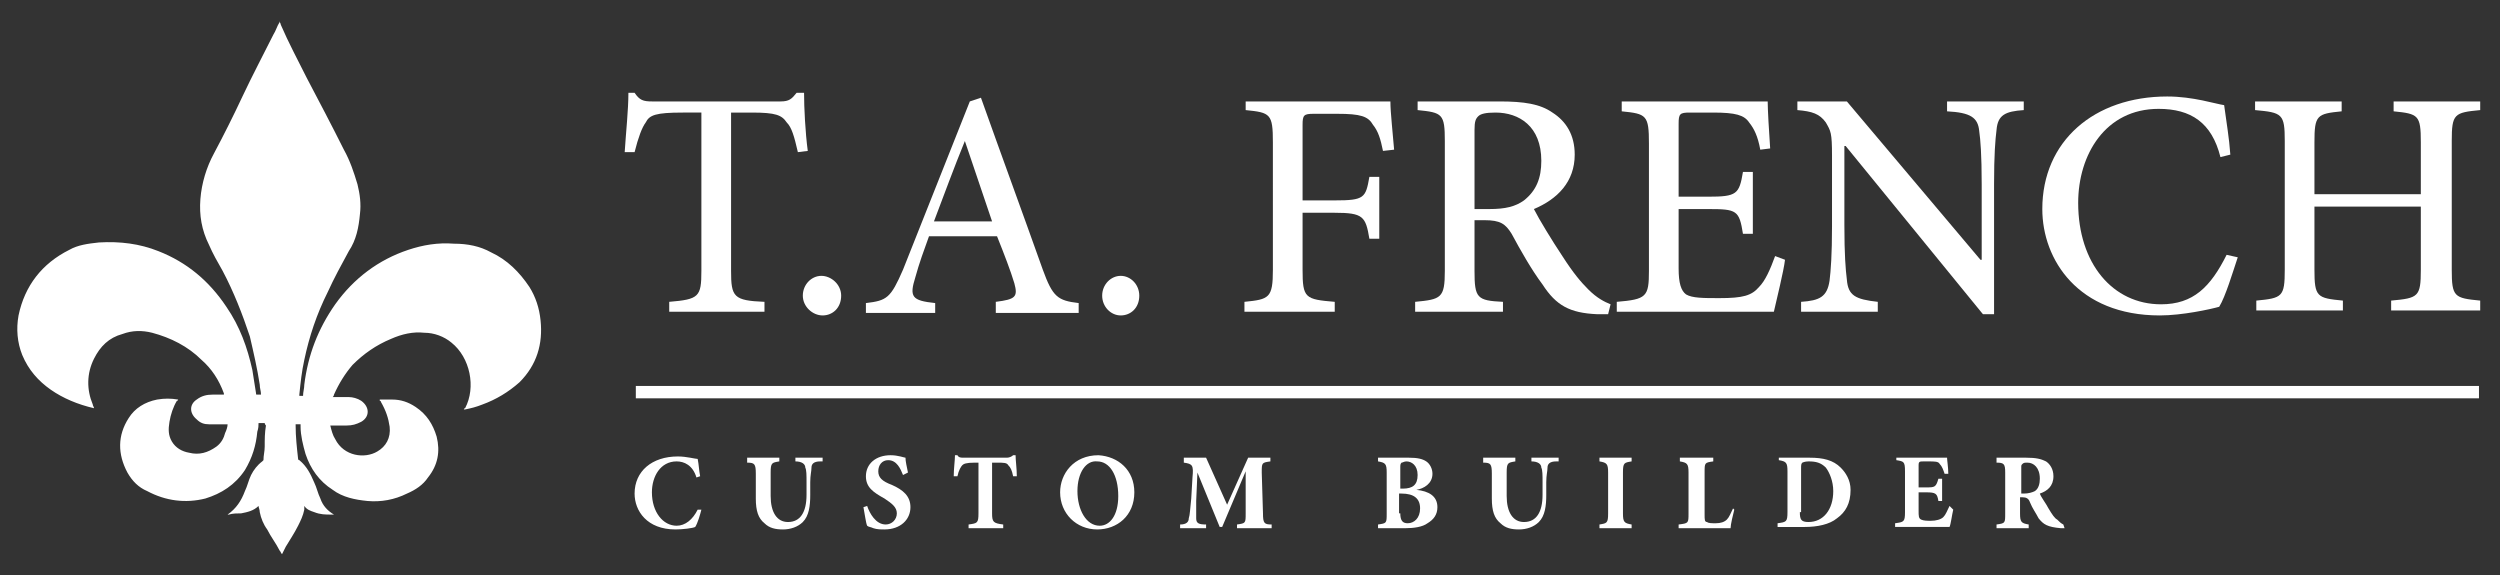 <?xml version="1.0" encoding="utf-8"?>
<!-- Generator: Adobe Illustrator 19.1.0, SVG Export Plug-In . SVG Version: 6.00 Build 0)  -->
<!DOCTYPE svg PUBLIC "-//W3C//DTD SVG 1.1//EN" "http://www.w3.org/Graphics/SVG/1.1/DTD/svg11.dtd">
<svg version="1.1" id="Layer_1" xmlns="http://www.w3.org/2000/svg" xmlns:xlink="http://www.w3.org/1999/xlink" x="0px" y="0px"
	 viewBox="0 0 202.1 46.5" style="enable-background:new 0 0 202.1 46.5;" xml:space="preserve">
<rect x="0" y="0" width="202.1" height="46.5" fill="#333333" stroke="none"/>
<style type="text/css">
	.st0{fill:#FFFFFF;}
</style>
<g>
	<g>
		<path class="st0" d="M64.5,12.3c-0.3-1.3-0.5-2-0.9-2.4c-0.4-0.6-0.9-0.8-2.8-0.8h-1.7v12.8c0,2.1,0.2,2.4,2.7,2.5v0.8h-7.7v-0.8
			c2.4-0.2,2.6-0.4,2.6-2.5V9.1h-1.5c-2.2,0-2.7,0.2-3,0.8c-0.3,0.4-0.6,1.2-0.9,2.4h-0.8c0.1-1.6,0.3-3.4,0.3-4.8h0.5
			c0.4,0.6,0.7,0.7,1.4,0.7h10.4c0.7,0,0.9-0.2,1.3-0.7H65c0,1.2,0.1,3.2,0.3,4.7L64.5,12.3z"/>
		<path class="st0" d="M64.9,23.9c0-0.9,0.7-1.6,1.5-1.6S68,23,68,23.9c0,1-0.7,1.6-1.5,1.6S64.9,24.8,64.9,23.9z"/>
		<path class="st0" d="M80.5,25.2v-0.8c1.6-0.2,1.8-0.4,1.5-1.5c-0.3-1-0.8-2.3-1.4-3.8h-5.5c-0.4,1.1-0.8,2.2-1.1,3.3
			c-0.5,1.6-0.3,1.9,1.6,2.1v0.8H70v-0.8c1.7-0.2,2-0.4,3-2.7l5.4-13.6l0.9-0.3c1.6,4.5,3.4,9.4,5,13.9c0.8,2.2,1.2,2.5,2.9,2.7v0.8
			H80.5z M78,11.4L78,11.4c-0.9,2.2-1.7,4.4-2.5,6.5h4.7L78,11.4z"/>
		<path class="st0" d="M89.1,23.9c0-0.9,0.7-1.6,1.5-1.6s1.5,0.7,1.5,1.6c0,1-0.7,1.6-1.5,1.6S89.1,24.8,89.1,23.9z"/>
		<path class="st0" d="M111.8,12.2c-0.2-1-0.4-1.6-0.8-2.1c-0.4-0.7-1-0.9-2.9-0.9h-1.9c-0.8,0-0.9,0.1-0.9,0.9v6.1h2.6
			c2.4,0,2.5-0.2,2.8-1.9h0.8v5h-0.8c-0.3-1.8-0.5-2.1-2.8-2.1h-2.6v4.6c0,2.3,0.2,2.4,2.6,2.6v0.8h-7.3v-0.8c2-0.2,2.3-0.3,2.3-2.6
			V11.5c0-2.3-0.2-2.4-2.2-2.6V8.2h11.7c0,0.9,0.2,2.6,0.3,3.9L111.8,12.2z"/>
		<path class="st0" d="M130,25.4c-0.3,0-0.6,0-0.9,0c-2.2-0.1-3.3-0.7-4.4-2.4c-0.9-1.2-1.8-2.8-2.5-4.1c-0.5-0.8-0.9-1.1-2.2-1.1
			h-0.8v4.1c0,2.2,0.2,2.4,2.3,2.5v0.8h-7.1v-0.8c2.1-0.2,2.4-0.3,2.4-2.5V11.4c0-2.2-0.2-2.3-2.2-2.5V8.2h6.6c2,0,3.3,0.2,4.3,0.9
			c1.1,0.7,1.8,1.8,1.8,3.4c0,2.2-1.4,3.6-3.3,4.4c0.4,0.8,1.5,2.6,2.3,3.8c0.9,1.4,1.5,2.1,2.1,2.7c0.7,0.7,1.3,1,1.8,1.2L130,25.4
			z M120.4,16.9c1.3,0,2.1-0.2,2.8-0.7c1-0.8,1.4-1.8,1.4-3.2c0-2.8-1.8-3.9-3.7-3.9c-0.8,0-1.2,0.1-1.4,0.3
			c-0.2,0.2-0.3,0.4-0.3,1.1v6.4H120.4z"/>
		<path class="st0" d="M144.3,21c-0.1,0.9-0.7,3.3-0.9,4.2h-12.7v-0.8c2.4-0.2,2.6-0.4,2.6-2.5V11.6c0-2.3-0.2-2.4-2.2-2.6V8.2h11.8
			c0,0.6,0.1,2.4,0.2,3.8l-0.8,0.1c-0.2-1.1-0.5-1.7-0.9-2.2c-0.4-0.6-1.1-0.8-2.9-0.8h-1.9c-0.8,0-0.9,0.1-0.9,0.9v5.9h2.4
			c2.3,0,2.5-0.2,2.8-2h0.8v5h-0.8c-0.3-1.9-0.5-2-2.8-2h-2.4v4.8c0,1.2,0.2,1.8,0.6,2.1c0.5,0.3,1.4,0.3,2.7,0.3
			c1.9,0,2.6-0.2,3.2-0.9c0.5-0.5,0.9-1.4,1.3-2.5L144.3,21z"/>
		<path class="st0" d="M163.6,8.9c-1.5,0.1-2.1,0.4-2.2,1.6c-0.1,0.8-0.2,2-0.2,4.4v10.5h-0.9l-11.1-13.6h-0.1v6.4
			c0,2.4,0.1,3.6,0.2,4.4c0.1,1.3,0.7,1.6,2.5,1.8v0.8h-6.2v-0.8c1.5-0.1,2.1-0.4,2.3-1.7c0.1-0.8,0.2-2.1,0.2-4.4v-5.7
			c0-1.9-0.1-2-0.5-2.7c-0.5-0.7-1.1-0.9-2.3-1V8.2h4L160.1,21h0.1v-6.1c0-2.4-0.1-3.6-0.2-4.3c-0.1-1.1-0.7-1.5-2.6-1.6V8.2h6.2
			V8.9z"/>
		<path class="st0" d="M180.9,20.8c-0.4,1.2-1,3.2-1.5,4c-0.7,0.2-3,0.7-4.8,0.7c-6.6,0-9.5-4.5-9.5-8.6c0-5.5,4.2-9.1,10.1-9.1
			c2.1,0,3.9,0.6,4.6,0.7c0.2,1.5,0.4,2.6,0.5,4l-0.8,0.2c-0.7-2.8-2.4-3.9-5-3.9c-4.3,0-6.5,3.7-6.5,7.6c0,4.9,2.8,8.2,6.7,8.2
			c2.6,0,4-1.4,5.3-4L180.9,20.8z"/>
		<path class="st0" d="M200.5,8.9c-2.1,0.2-2.3,0.3-2.3,2.5v10.4c0,2.2,0.2,2.3,2.3,2.5v0.8h-7.2v-0.8c2.2-0.2,2.4-0.3,2.4-2.5v-5.1
			h-8.6v5.1c0,2.2,0.2,2.3,2.3,2.5v0.8h-7v-0.8c2.1-0.2,2.3-0.3,2.3-2.5V11.4c0-2.2-0.2-2.3-2.4-2.5V8.2h7v0.8
			c-2,0.2-2.2,0.3-2.2,2.5v4.2h8.6v-4.2c0-2.2-0.2-2.3-2.2-2.5V8.2h7V8.9z"/>
	</g>
	<g>
		<path class="st0" d="M56.7,41.2c-0.1,0.4-0.3,1.1-0.5,1.4c-0.2,0.1-1,0.2-1.6,0.2c-2.3,0-3.3-1.5-3.3-2.9c0-1.8,1.4-3,3.5-3
			c0.7,0,1.4,0.2,1.6,0.2c0.1,0.5,0.1,0.9,0.2,1.4l-0.3,0.1c-0.3-1-1-1.3-1.6-1.3c-1.3,0-2,1.2-2,2.5c0,1.6,0.9,2.7,2,2.7
			c0.7,0,1.3-0.5,1.7-1.3L56.7,41.2z"/>
		<path class="st0" d="M66.3,37.3c-0.5,0-0.7,0.2-0.7,0.5c0,0.3-0.1,0.6-0.1,1.2V40c0,0.9-0.1,1.7-0.6,2.2c-0.4,0.4-1,0.6-1.6,0.6
			c-0.6,0-1.1-0.1-1.5-0.5c-0.5-0.4-0.7-1-0.7-2v-2c0-0.8-0.1-0.9-0.7-0.9V37h2.6v0.3c-0.6,0.1-0.7,0.1-0.7,0.9v1.9
			c0,1.3,0.5,2.1,1.4,2.1c1,0,1.5-0.8,1.5-2.2V39c0-0.6,0-1-0.1-1.2c0-0.3-0.3-0.5-0.8-0.5V37h2.2V37.3z"/>
		<path class="st0" d="M73,38.4c-0.2-0.5-0.5-1.2-1.2-1.2c-0.5,0-0.8,0.4-0.8,0.9c0,0.5,0.3,0.8,1.1,1.1c0.9,0.4,1.5,0.9,1.5,1.8
			c0,1-0.8,1.8-2.1,1.8c-0.3,0-0.6,0-0.9-0.1c-0.2-0.1-0.4-0.1-0.5-0.2c-0.1-0.2-0.2-1-0.3-1.5l0.3-0.1c0.2,0.6,0.7,1.5,1.5,1.5
			c0.5,0,0.9-0.4,0.9-0.9c0-0.5-0.4-0.8-1-1.2c-0.9-0.5-1.5-0.9-1.5-1.8c0-1,0.8-1.7,2-1.7c0.6,0,1.1,0.2,1.2,0.2
			c0,0.3,0.1,0.7,0.2,1.2L73,38.4z"/>
		<path class="st0" d="M81.9,38.5c-0.1-0.5-0.2-0.7-0.4-0.9c-0.1-0.2-0.4-0.2-0.9-0.2h-0.4v4.1c0,0.7,0.1,0.8,0.9,0.9v0.3h-2.8v-0.3
			c0.7-0.1,0.8-0.1,0.8-0.9v-4.1h-0.3c-0.7,0-0.9,0.1-1,0.2c-0.1,0.1-0.3,0.4-0.4,0.9h-0.3c0-0.6,0.1-1.3,0.1-1.7h0.2
			c0.1,0.2,0.3,0.2,0.5,0.2h3.5c0.2,0,0.4-0.1,0.5-0.2h0.2c0,0.4,0.1,1.1,0.1,1.7L81.9,38.5z"/>
		<path class="st0" d="M91.7,39.8c0,1.9-1.4,3-3,3c-1.7,0-3-1.3-3-3c0-1.5,1.1-3,3.1-3C90.4,36.9,91.7,38,91.7,39.8z M87.1,39.7
			c0,1.5,0.7,2.8,1.8,2.8c0.8,0,1.5-0.8,1.5-2.4c0-1.7-0.7-2.8-1.7-2.8C87.8,37.2,87.1,38.2,87.1,39.7z"/>
		<path class="st0" d="M100,42.7v-0.3c0.7-0.1,0.7-0.1,0.7-0.9l0-3.4h0l-1.9,4.5h-0.2l-1.8-4.4h0l-0.1,2.3c0,0.7,0,1.1,0,1.4
			c0,0.4,0.2,0.5,0.8,0.5v0.3h-2.1v-0.3c0.5,0,0.7-0.2,0.7-0.5c0.1-0.3,0.1-0.7,0.2-1.6l0.1-1.7c0.1-1,0-1.1-0.7-1.2V37h1.8l1.7,3.8
			l1.7-3.8h1.8v0.3c-0.7,0.1-0.7,0.1-0.7,0.9l0.1,3.3c0,0.8,0.1,0.9,0.7,0.9v0.3H100z"/>
		<path class="st0" d="M114.5,39.6c1,0.1,1.7,0.5,1.7,1.4c0,0.6-0.3,1-0.8,1.3c-0.4,0.3-1.1,0.4-1.8,0.4h-2.2v-0.3
			c0.7-0.1,0.7-0.1,0.7-0.9v-3.3c0-0.7-0.1-0.8-0.7-0.9V37h2.5c0.7,0,1.1,0.1,1.4,0.3c0.3,0.2,0.5,0.6,0.5,1
			C115.8,39.1,115.1,39.5,114.5,39.6L114.5,39.6z M113.4,39.5c0.8,0,1.2-0.3,1.2-1.1c0-0.8-0.5-1.1-0.9-1.1c-0.2,0-0.3,0.1-0.4,0.1
			c-0.1,0.1-0.1,0.2-0.1,0.4v1.7H113.4z M113.2,41.5c0,0.6,0.2,0.8,0.6,0.8c0.5,0,1-0.4,1-1.2c0-0.8-0.5-1.2-1.5-1.2h-0.2V41.5z"/>
		<path class="st0" d="M125.8,37.3c-0.5,0-0.7,0.2-0.7,0.5c0,0.3-0.1,0.6-0.1,1.2V40c0,0.9-0.1,1.7-0.6,2.2c-0.4,0.4-1,0.6-1.6,0.6
			c-0.6,0-1.1-0.1-1.5-0.5c-0.5-0.4-0.7-1-0.7-2v-2c0-0.8-0.1-0.9-0.7-0.9V37h2.6v0.3c-0.6,0.1-0.7,0.1-0.7,0.9v1.9
			c0,1.3,0.5,2.1,1.4,2.1c1,0,1.5-0.8,1.5-2.2V39c0-0.6,0-1-0.1-1.2c0-0.3-0.3-0.5-0.8-0.5V37h2.2V37.3z"/>
		<path class="st0" d="M129.3,42.7v-0.3c0.6-0.1,0.7-0.1,0.7-0.9v-3.3c0-0.7-0.1-0.8-0.7-0.9V37h2.6v0.3c-0.6,0.1-0.7,0.1-0.7,0.9
			v3.3c0,0.7,0.1,0.8,0.7,0.9v0.3H129.3z"/>
		<path class="st0" d="M140.2,41.2c-0.1,0.4-0.3,1.2-0.3,1.5h-4.2v-0.3c0.8-0.1,0.8-0.1,0.8-0.9v-3.3c0-0.7-0.1-0.8-0.7-0.9V37h2.7
			v0.3c-0.7,0.1-0.7,0.1-0.7,0.9v3.4c0,0.4,0,0.6,0.2,0.6c0.1,0.1,0.4,0.1,0.7,0.1c0.4,0,0.7-0.1,0.9-0.3c0.2-0.2,0.3-0.5,0.5-0.9
			L140.2,41.2z"/>
		<path class="st0" d="M146.3,37c1.1,0,1.9,0.2,2.5,0.8c0.4,0.4,0.8,1,0.8,1.8c0,1.1-0.4,1.8-1.1,2.3c-0.6,0.5-1.6,0.7-2.6,0.7h-2.2
			v-0.3c0.7-0.1,0.8-0.1,0.8-0.9v-3.3c0-0.7-0.1-0.8-0.7-0.9V37H146.3z M145.5,41.4c0,0.6,0.1,0.8,0.7,0.8c1.2,0,2-1,2-2.5
			c0-0.8-0.3-1.5-0.6-1.9c-0.4-0.4-0.8-0.5-1.4-0.5c-0.3,0-0.5,0.1-0.5,0.1c-0.1,0.1-0.1,0.2-0.1,0.5V41.4z"/>
		<path class="st0" d="M157.9,41.2c-0.1,0.4-0.2,1.2-0.3,1.4h-4.4v-0.3c0.7-0.1,0.8-0.1,0.8-0.9v-3.3c0-0.8-0.1-0.8-0.7-0.9V37h4.1
			c0,0.2,0.1,0.8,0.1,1.3l-0.3,0c-0.1-0.3-0.2-0.6-0.4-0.8c-0.1-0.2-0.4-0.2-0.9-0.2h-0.4c-0.3,0-0.4,0-0.4,0.3v1.8h0.6
			c0.7,0,0.8,0,1-0.7h0.3v1.8h-0.3c-0.1-0.6-0.2-0.7-1-0.7h-0.6v1.5c0,0.4,0,0.6,0.2,0.7c0.2,0.1,0.5,0.1,0.8,0.1
			c0.4,0,0.8-0.1,1-0.3c0.2-0.2,0.3-0.5,0.5-0.9L157.9,41.2z"/>
		<path class="st0" d="M166.9,42.7c-0.1,0-0.2,0-0.3,0c-1.1-0.1-1.4-0.3-1.8-0.8c-0.2-0.4-0.5-0.8-0.7-1.3c-0.1-0.3-0.3-0.4-0.6-0.4
			h-0.2v1.3c0,0.7,0.1,0.8,0.7,0.9v0.3h-2.6v-0.3c0.7-0.1,0.7-0.1,0.7-0.9v-3.3c0-0.7-0.1-0.8-0.7-0.8V37h2.4c0.8,0,1.2,0.1,1.6,0.3
			c0.3,0.2,0.6,0.6,0.6,1.2c0,0.8-0.5,1.2-1.1,1.4c0.1,0.3,0.5,0.8,0.7,1.2c0.3,0.5,0.5,0.8,0.7,0.9c0.2,0.2,0.3,0.3,0.5,0.4
			L166.9,42.7z M163.6,39.9c0.4,0,0.7-0.1,0.9-0.2c0.3-0.2,0.4-0.6,0.4-1c0-0.9-0.5-1.3-1-1.3c-0.2,0-0.3,0-0.4,0.1
			c-0.1,0.1-0.1,0.1-0.1,0.3v2.1H163.6z"/>
	</g>
	<g>
		<g>
			<rect x="51.4" y="31.2" class="st0" width="149" height="1"/>
		</g>
	</g>
	<g>
		<g>
			<path class="st0" d="M21.4,34.2c-0.2,0-0.3,0-0.5,0c0,0.2,0,0.4-0.1,0.7c-0.1,1.1-0.4,2.1-1,3.1c-0.8,1.2-1.9,1.9-3.2,2.3
				c-1.6,0.4-3.2,0.2-4.7-0.6c-0.7-0.3-1.2-0.8-1.6-1.5c-0.8-1.5-0.8-3,0.1-4.4c0.5-0.8,1.3-1.3,2.3-1.5c0.6-0.1,1.1-0.1,1.7,0
				c0,0,0,0,0,0c0,0,0,0.1-0.1,0.1c-0.3,0.5-0.5,1.1-0.6,1.7c-0.1,0.6-0.1,1.1,0.2,1.6c0.3,0.5,0.8,0.8,1.4,0.9
				c0.8,0.2,1.5,0,2.2-0.5c0.4-0.3,0.6-0.7,0.7-1.1c0.1-0.2,0.2-0.5,0.2-0.7c-0.1,0-0.1,0-0.2,0c-0.4,0-0.8,0-1.3,0
				c-0.4,0-0.7-0.1-1-0.4c-0.6-0.5-0.6-1.2,0-1.6c0.4-0.3,0.8-0.4,1.3-0.4c0.3,0,0.6,0,0.9,0c0,0,0-0.1,0-0.1c-0.4-1.1-1-2-1.8-2.7
				c-1.1-1.1-2.5-1.8-4-2.2c-0.8-0.2-1.6-0.2-2.4,0.1c-1.1,0.3-1.8,1-2.3,2c-0.6,1.2-0.6,2.5-0.1,3.7c0,0.1,0.1,0.2,0.1,0.3
				c0,0,0,0,0,0c-1.3-0.3-2.5-0.8-3.5-1.5c-1-0.7-1.8-1.6-2.3-2.8c-0.4-1-0.5-2.1-0.3-3.2c0.5-2.4,1.9-4.2,4.1-5.3
				c0.7-0.4,1.5-0.5,2.4-0.6c1.7-0.1,3.3,0.1,4.8,0.7c2.3,0.9,4.1,2.4,5.5,4.5c1.1,1.6,1.7,3.3,2.1,5.1c0.1,0.6,0.2,1.3,0.3,1.9
				c0,0.1,0,0.1,0.1,0.1c0.1,0,0.2,0,0.3,0c0-0.3-0.1-0.5-0.1-0.8c-0.2-1.3-0.5-2.6-0.8-3.9c-0.6-1.8-1.3-3.6-2.2-5.3
				c-0.4-0.7-0.8-1.4-1.1-2.1c-0.6-1.2-0.8-2.4-0.7-3.7c0.1-1.3,0.5-2.6,1.1-3.7c0.8-1.5,1.6-3.1,2.3-4.6c0.8-1.7,1.7-3.4,2.5-5
				c0.2-0.3,0.3-0.7,0.5-1c0,0,0,0,0-0.1c0,0.1,0.1,0.2,0.1,0.3c0.6,1.4,1.4,2.9,2.1,4.3c1,1.9,2,3.8,3,5.8c0.5,0.9,0.8,1.8,1.1,2.8
				c0.2,0.8,0.3,1.6,0.2,2.4c-0.1,1.1-0.3,2.1-0.9,3c-0.6,1.1-1.2,2.2-1.7,3.3c-0.9,1.8-1.5,3.6-1.9,5.5c-0.2,0.9-0.3,1.8-0.4,2.8
				c0,0,0,0.1,0,0.1c0.1,0,0.2,0,0.3,0c0-0.3,0.1-0.6,0.1-0.9c0.3-2.4,1.1-4.5,2.5-6.5c1.5-2.1,3.5-3.6,5.9-4.4
				c1.2-0.4,2.4-0.6,3.7-0.5c1.1,0,2.1,0.2,3,0.7c1.3,0.6,2.3,1.6,3.1,2.8c0.5,0.8,0.8,1.7,0.9,2.7c0.2,1.9-0.3,3.6-1.7,5
				c-0.9,0.8-1.9,1.4-3,1.8c-0.5,0.2-0.9,0.3-1.4,0.4c0,0,0,0-0.1,0c0,0,0-0.1,0.1-0.1c0.9-1.7,0.4-4.1-1.1-5.3
				c-0.6-0.5-1.4-0.8-2.2-0.8c-0.9-0.1-1.8,0.1-2.7,0.5c-1.2,0.5-2.2,1.2-3.1,2.1c-0.6,0.7-1.1,1.5-1.5,2.4c0,0,0,0.1-0.1,0.2
				c0.1,0,0.1,0,0.1,0c0.4,0,0.8,0,1.2,0c0.3,0,0.7,0.1,1,0.3c0.7,0.5,0.7,1.3,0,1.7c-0.4,0.2-0.7,0.3-1.2,0.3c-0.4,0-0.8,0-1.2,0
				c0,0-0.1,0-0.1,0c0.1,0.4,0.2,0.8,0.4,1.1c0.7,1.4,2.4,1.6,3.4,1c0.7-0.4,1.1-1.1,1-2c-0.1-0.7-0.3-1.3-0.7-2c0,0,0-0.1-0.1-0.1
				c0,0,0,0,0-0.1c0.3,0,0.7,0,1,0c0.7,0,1.3,0.2,1.9,0.6c0.9,0.6,1.4,1.4,1.7,2.4c0.3,1.2,0.1,2.3-0.7,3.3c-0.4,0.6-1,1-1.7,1.3
				c-1,0.5-2.1,0.7-3.2,0.6c-1-0.1-2-0.3-2.8-0.9c-1.1-0.7-1.8-1.7-2.2-2.9c-0.2-0.7-0.4-1.5-0.4-2.2c0,0,0-0.1,0-0.1c0,0,0,0,0-0.1
				c-0.1,0-0.2,0-0.3,0c0,0-0.1,0-0.1,0c0,0.1,0,0.1,0,0.1c0,0.9,0.1,1.8,0.2,2.7c0,0,0,0.1,0.1,0.1c0.6,0.5,0.9,1.1,1.2,1.8
				c0.2,0.4,0.3,0.9,0.5,1.3c0.2,0.6,0.6,1,1.1,1.3c0,0,0,0,0.1,0c-0.1,0-0.2,0-0.3,0c-0.5,0-0.9,0-1.4-0.2
				c-0.3-0.1-0.6-0.2-0.8-0.5c0,0.1,0,0.2,0,0.3c-0.1,0.5-0.3,0.9-0.5,1.3c-0.3,0.6-0.7,1.2-1,1.7c-0.1,0.2-0.2,0.4-0.3,0.6
				c-0.1-0.1-0.1-0.2-0.2-0.3c-0.3-0.6-0.7-1.1-1-1.7c-0.3-0.4-0.5-0.9-0.6-1.4c0-0.2-0.1-0.4-0.1-0.5c-0.4,0.4-0.9,0.5-1.4,0.6
				c-0.3,0-0.7,0-1,0.1c0,0,0,0-0.1,0c0,0,0,0,0,0c0.7-0.5,1.1-1.1,1.4-1.9c0.2-0.4,0.3-0.9,0.5-1.3c0.2-0.4,0.5-0.8,0.9-1.1
				c0,0,0.1-0.1,0.1-0.1c0-0.4,0.1-0.7,0.1-1.1c0-0.6,0-1.1,0.1-1.7C21.4,34.3,21.4,34.2,21.4,34.2z"/>
		</g>
	</g>
</g>
</svg>
